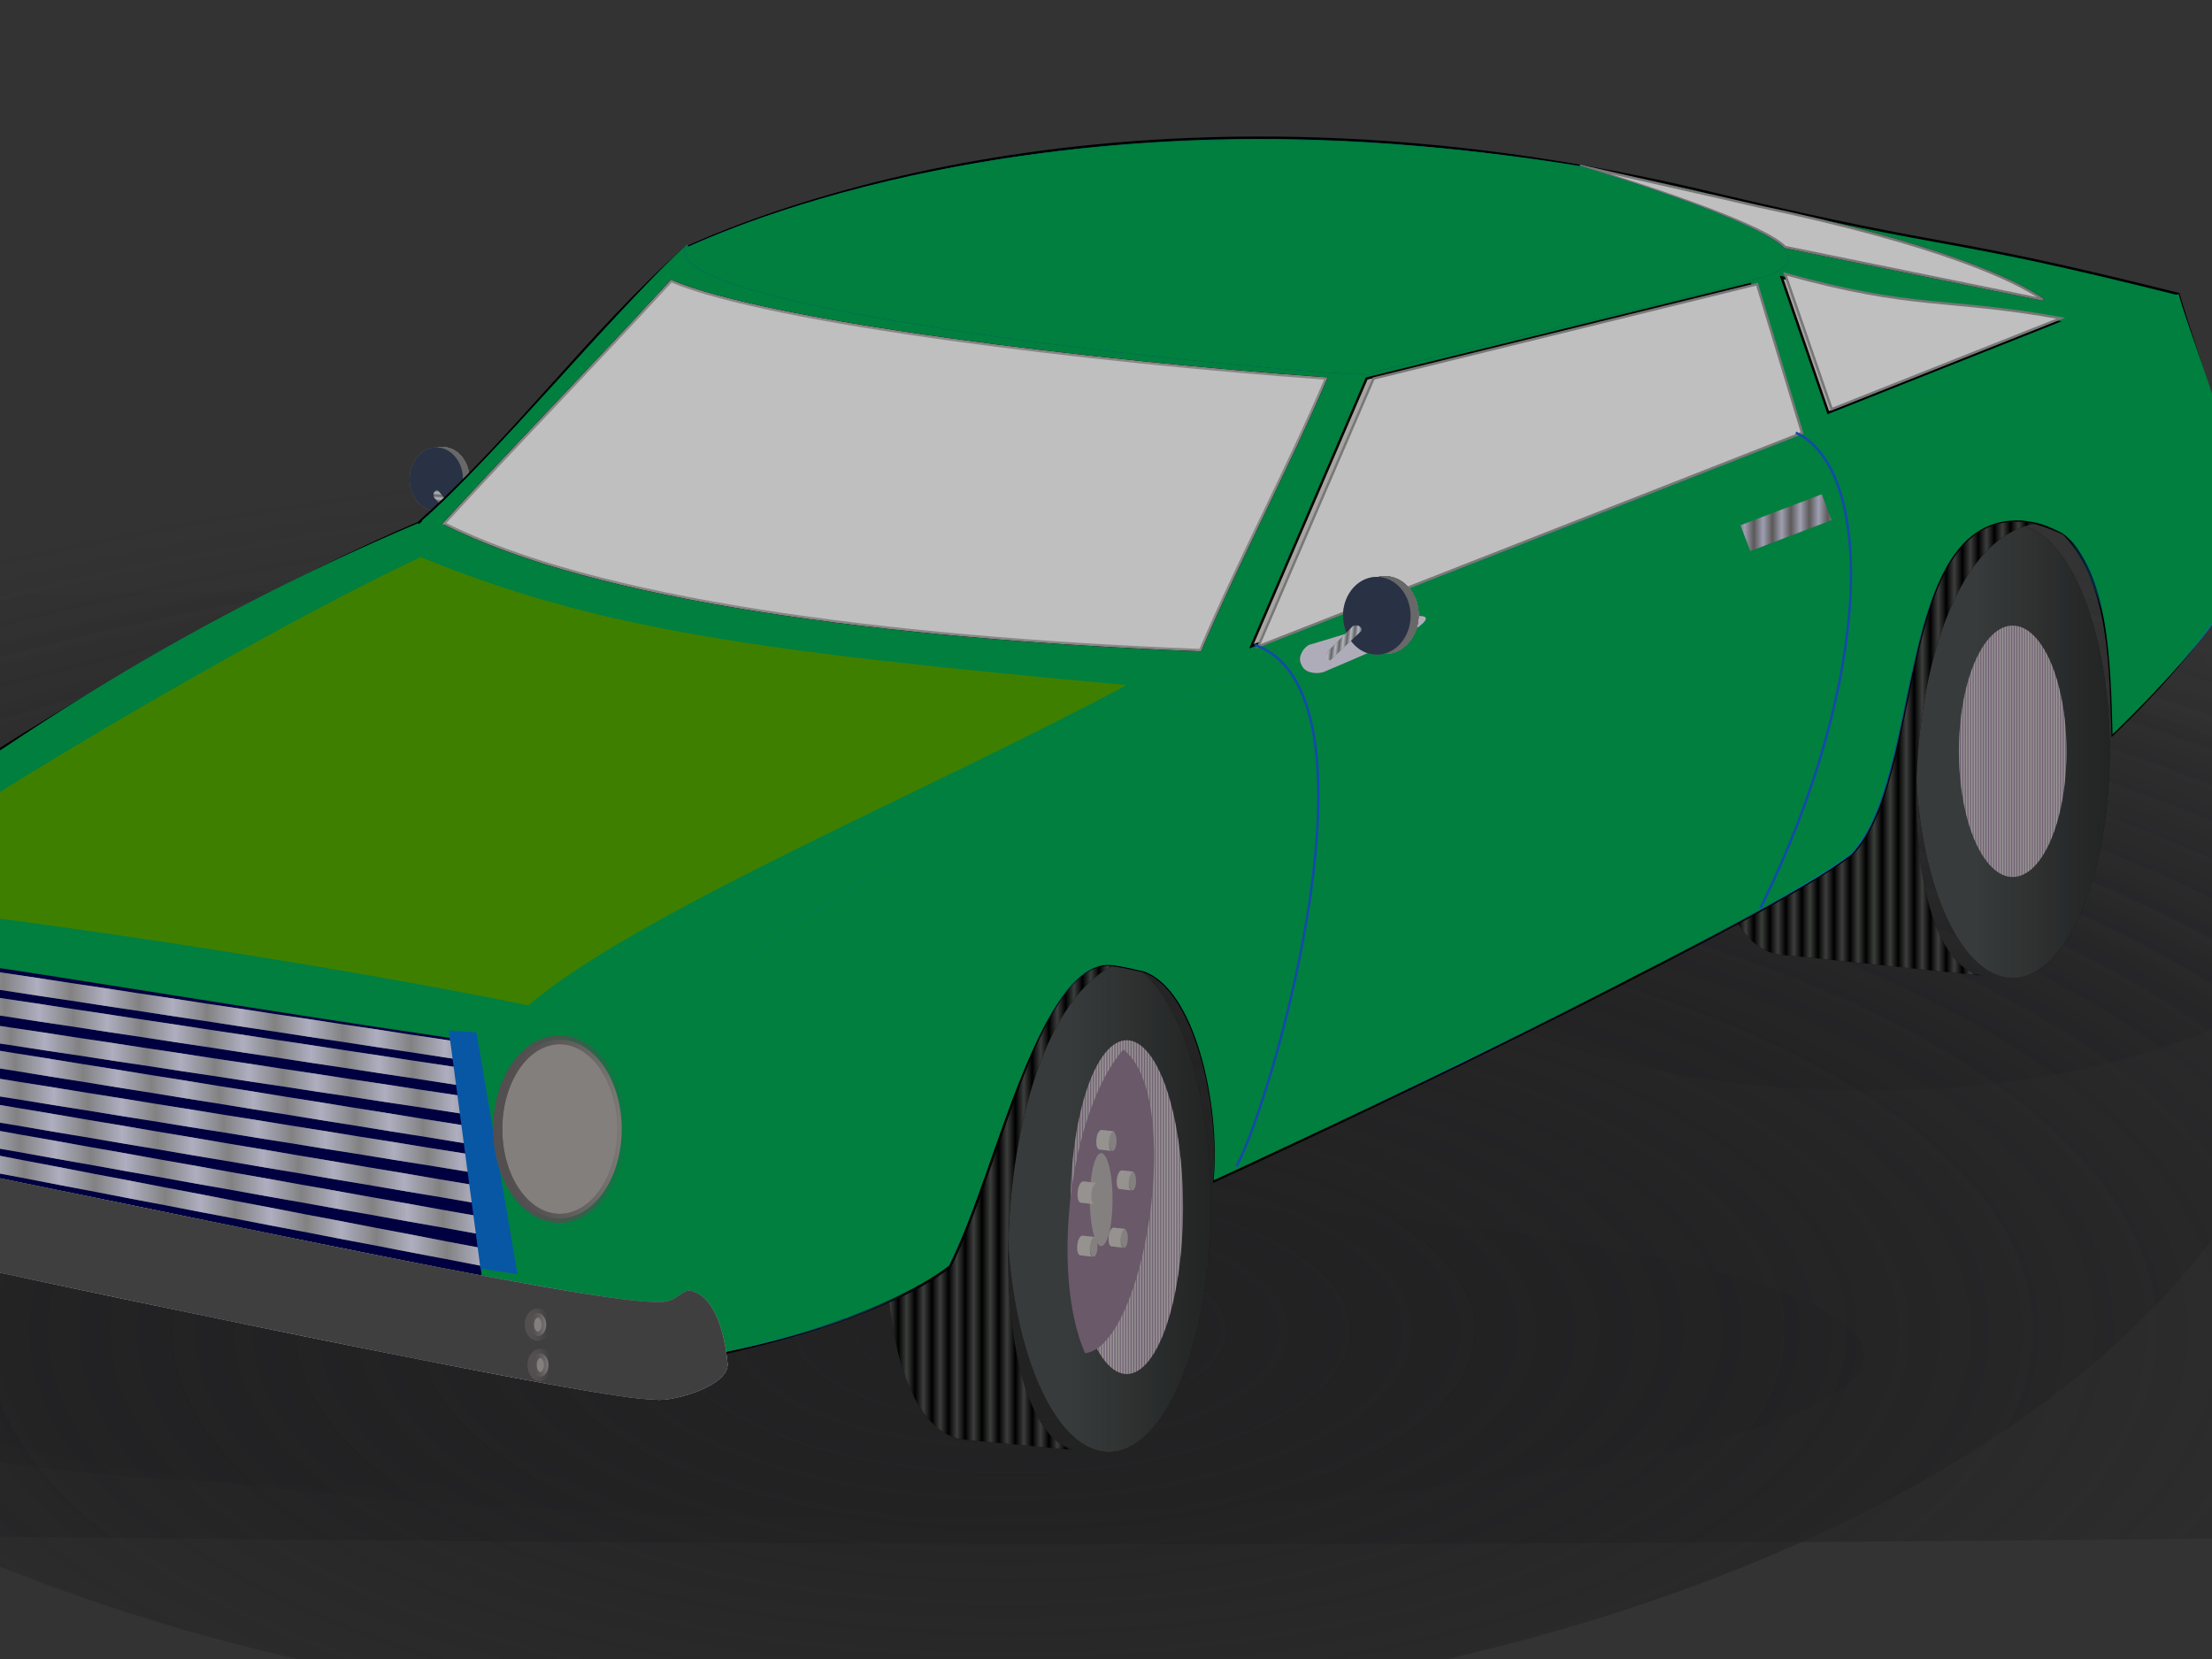 <?xml version="1.0"?><svg width="640" height="480" xmlns="http://www.w3.org/2000/svg" xmlns:xlink="http://www.w3.org/1999/xlink">
 <rect width="100%" height="100%" fill="#333333" stroke="none"/>
 <title>Green Car</title>
 <defs>
  <linearGradient id="linearGradient2543">
   <stop stop-color="#fdfdfa" offset="0" id="stop2545"/>
   <stop stop-color="#fdfdfa" stop-opacity="0" offset="1" id="stop2547"/>
  </linearGradient>
  <linearGradient id="linearGradient9429">
   <stop stop-color="#004aa7" offset="0" id="stop9431"/>
   <stop stop-color="#004aa7" stop-opacity="0" offset="1" id="stop9433"/>
  </linearGradient>
  <linearGradient id="linearGradient7839">
   <stop stop-color="#b7c5d0" offset="0" id="stop7841"/>
   <stop stop-color="#b7c5d0" stop-opacity="0" offset="1" id="stop7843"/>
  </linearGradient>
  <linearGradient id="linearGradient6286">
   <stop stop-color="#beced9" offset="0" id="stop6288"/>
   <stop stop-color="#beced9" stop-opacity="0" offset="1" id="stop6290"/>
  </linearGradient>
  <linearGradient id="linearGradient4756">
   <stop stop-color="#222223" offset="0" id="stop4758"/>
   <stop stop-color="#222223" stop-opacity="0" offset="1" id="stop4760"/>
  </linearGradient>
  <linearGradient id="linearGradient2460">
   <stop stop-color="#083486" offset="0" id="stop2462"/>
   <stop stop-color="#083486" stop-opacity="0" offset="1" id="stop2464"/>
  </linearGradient>
  <linearGradient id="linearGradient46544">
   <stop stop-color="#083486" offset="0" id="stop46546"/>
   <stop stop-color="#083486" stop-opacity="0" offset="1" id="stop46548"/>
  </linearGradient>
  <linearGradient id="linearGradient44231">
   <stop stop-color="#9f9fb2" offset="0" id="stop44233"/>
   <stop stop-color="#9f9fb2" stop-opacity="0" offset="1" id="stop44235"/>
  </linearGradient>
  <linearGradient id="linearGradient40878">
   <stop stop-color="#686868" offset="0" id="stop40880"/>
   <stop stop-color="#686868" stop-opacity="0" offset="1" id="stop40882"/>
  </linearGradient>
  <linearGradient id="linearGradient39269">
   <stop stop-color="#293145" offset="0" id="stop39271"/>
   <stop stop-color="#293145" stop-opacity="0" offset="1" id="stop39273"/>
  </linearGradient>
  <linearGradient id="linearGradient38493">
   <stop stop-color="#b5b5be" offset="0" id="stop38495"/>
   <stop stop-color="#b5b5be" stop-opacity="0" offset="1" id="stop38497"/>
  </linearGradient>
  <linearGradient id="linearGradient36935">
   <stop stop-color="#b5b5be" offset="0" id="stop36937"/>
   <stop stop-color="#b5b5be" stop-opacity="0" offset="1" id="stop36939"/>
  </linearGradient>
  <linearGradient id="linearGradient32349">
   <stop stop-color="#afacb9" offset="0" id="stop32351"/>
   <stop stop-color="#afacb9" stop-opacity="0" offset="1" id="stop32353"/>
  </linearGradient>
  <linearGradient id="linearGradient30817">
   <stop stop-color="#c0d1dd" offset="0" id="stop30819"/>
   <stop stop-color="#c0d1dd" stop-opacity="0" offset="1" id="stop30821"/>
  </linearGradient>
  <linearGradient id="linearGradient26137">
   <stop stop-color="#143187" offset="0" id="stop26139"/>
   <stop stop-color="#143187" stop-opacity="0" offset="1" id="stop26141"/>
  </linearGradient>
  <linearGradient id="linearGradient22945">
   <stop stop-color="#aeaec0" offset="0" id="stop22947"/>
   <stop stop-color="#aeaec0" stop-opacity="0" offset="1" id="stop22949"/>
  </linearGradient>
  <linearGradient id="linearGradient21415">
   <stop stop-color="#000016" offset="0" id="stop21417"/>
   <stop stop-color="#000016" stop-opacity="0" offset="1" id="stop21419"/>
  </linearGradient>
  <linearGradient id="linearGradient15223">
   <stop stop-color="#c4c2be" offset="0" id="stop15225"/>
   <stop stop-color="#c4c2be" stop-opacity="0" offset="1" id="stop15227"/>
  </linearGradient>
  <linearGradient id="linearGradient14455">
   <stop stop-color="#67677b" offset="0" id="stop14457"/>
   <stop stop-color="#67677b" stop-opacity="0" offset="1" id="stop14459"/>
  </linearGradient>
  <linearGradient id="linearGradient12167">
   <stop stop-color="#083486" offset="0" id="stop12169"/>
   <stop stop-color="#083486" stop-opacity="0" offset="1" id="stop12171"/>
  </linearGradient>
  <linearGradient id="linearGradient3769">
   <stop stop-color="#083486" offset="0" id="stop3771"/>
   <stop stop-color="#083486" stop-opacity="0" offset="1" id="stop3773"/>
  </linearGradient>
  <linearGradient id="linearGradient3001">
   <stop stop-color="#0877b6" offset="0" id="stop3003"/>
   <stop stop-color="#0877b6" stop-opacity="0" offset="1" id="stop3005"/>
  </linearGradient>
  <linearGradient id="linearGradient7548">
   <stop stop-color="#62625f" offset="0" id="stop7550"/>
   <stop stop-color="#62625f" stop-opacity="0" offset="1" id="stop7552"/>
  </linearGradient>
  <linearGradient id="linearGradient6020">
   <stop stop-color="#083483" offset="0" id="stop6022"/>
   <stop stop-color="#083483" stop-opacity="0" offset="1" id="stop6024"/>
  </linearGradient>
  <linearGradient id="linearGradient3679">
   <stop stop-color="#cac8c4" offset="0" id="stop3681"/>
   <stop stop-color="#cac8c4" stop-opacity="0" offset="1" id="stop3683"/>
  </linearGradient>
  <linearGradient id="linearGradient2909">
   <stop stop-color="#534e50" offset="0" id="stop2911"/>
   <stop stop-color="#534e50" stop-opacity="0" offset="1" id="stop2913"/>
  </linearGradient>
  <linearGradient id="linearGradient13568">
   <stop stop-color="#a0a09d" offset="0" id="stop13570"/>
   <stop stop-color="#a0a09d" stop-opacity="0" offset="1" id="stop13572"/>
  </linearGradient>
  <linearGradient id="linearGradient12800">
   <stop stop-color="#a6a4a1" offset="0" id="stop12802"/>
   <stop stop-color="#a6a4a1" stop-opacity="0" offset="1" id="stop12804"/>
  </linearGradient>
  <linearGradient id="linearGradient11266">
   <stop stop-color="#848080" offset="0" id="stop11268"/>
   <stop stop-color="#848080" stop-opacity="0" offset="1" id="stop11270"/>
  </linearGradient>
  <linearGradient id="linearGradient8904">
   <stop stop-color="#3c3e3c" offset="0" id="stop8906"/>
   <stop stop-color="#3c3e3c" stop-opacity="0" offset="1" id="stop8908"/>
  </linearGradient>
  <linearGradient id="linearGradient5856">
   <stop stop-color="#9d9a99" offset="0" id="stop5858"/>
   <stop stop-color="#9d9a99" stop-opacity="0" offset="1" id="stop5860"/>
  </linearGradient>
  <linearGradient id="linearGradient4330">
   <stop stop-color="#373b3b" offset="0" id="stop4332"/>
   <stop stop-color="#373b3b" stop-opacity="0" offset="1" id="stop4334"/>
  </linearGradient>
  <linearGradient y2="-0.594" y1="-0.594" xlink:href="#linearGradient40878" x2="11.418" x1="11.38" id="linearGradient42486" gradientTransform="scale(0.715,1.398)"/>
  <linearGradient y2="-1.293" y1="-1.293" xlink:href="#linearGradient40878" x2="11.368" x1="11.143" id="linearGradient42494" gradientTransform="scale(0.715,1.398)"/>
  <radialGradient xlink:href="#linearGradient4756" r="395.942" id="radialGradient2757" gradientUnits="userSpaceOnUse" gradientTransform="scale(1.541,0.649)" fy="593.288" fx="189.533" cy="593.288" cx="189.533"/>
  <radialGradient xlink:href="#linearGradient4756" r="395.942" id="radialGradient2759" gradientUnits="userSpaceOnUse" gradientTransform="scale(1.541,0.649)" fy="593.288" fx="189.533" cy="593.288" cx="189.533"/>
  <radialGradient xlink:href="#linearGradient4756" r="395.942" id="radialGradient2761" gradientUnits="userSpaceOnUse" gradientTransform="scale(1.541,0.649)" fy="593.288" fx="189.533" cy="593.288" cx="189.533"/>
  <radialGradient xlink:href="#linearGradient4756" r="395.942" id="radialGradient2763" gradientUnits="userSpaceOnUse" gradientTransform="scale(1.541,0.649)" fy="593.288" fx="189.533" cy="593.288" cx="189.533"/>
  <linearGradient y2="-0.824" y1="-0.824" xlink:href="#linearGradient40878" x2="11.302" x1="11.264" id="linearGradient2765" gradientTransform="scale(0.715,1.398)"/>
  <linearGradient y2="-0.824" y1="-0.824" xlink:href="#linearGradient40878" x2="11.302" x1="11.264" id="linearGradient2767" gradientTransform="scale(0.715,1.398)"/>
  <linearGradient y2="-0.824" y1="-0.824" xlink:href="#linearGradient40878" x2="11.302" x1="11.264" id="linearGradient2769" gradientTransform="scale(0.715,1.398)"/>
  <linearGradient y2="-1.523" y1="-1.523" xlink:href="#linearGradient40878" x2="11.252" x1="11.027" id="linearGradient2771" gradientTransform="scale(0.715,1.398)"/>
  <linearGradient y2="-1.523" y1="-1.523" xlink:href="#linearGradient40878" x2="11.252" x1="11.027" id="linearGradient2773" gradientTransform="scale(0.715,1.398)"/>
  <linearGradient y2="-1.523" y1="-1.523" xlink:href="#linearGradient40878" x2="11.252" x1="11.027" id="linearGradient2775" gradientTransform="scale(0.715,1.398)"/>
  <radialGradient xlink:href="#linearGradient38493" r="20.875" id="radialGradient2777" gradientUnits="userSpaceOnUse" gradientTransform="scale(0.715,1.398)" fy="186.093" fx="921.357" cy="186.093" cx="921.357"/>
  <linearGradient y2="-0.822" y1="-0.822" xlink:href="#linearGradient39269" x2="11.008" x1="10.266" id="linearGradient2779" gradientTransform="scale(0.715,1.398)"/>
  <linearGradient y2="3.46" y1="3.46" xlink:href="#linearGradient36935" x2="30.284" x1="30.38" spreadMethod="reflect" id="linearGradient2781" gradientTransform="matrix(4.672865e-2,-0.918,1.087,5.536232e-2,-65.532,829.717)"/>
  <linearGradient y2="-0.125" y1="-0.125" xlink:href="#linearGradient4330" x2="2.617" x1="0.412" id="linearGradient2783" gradientTransform="scale(0.748,1.337)"/>
  <linearGradient y2="-0.143" y1="-0.143" xlink:href="#linearGradient5856" x2="1.999" x1="1.983" spreadMethod="reflect" id="linearGradient2785" gradientTransform="scale(0.748,1.337)"/>
  <linearGradient y2="0.305" y1="0.305" xlink:href="#linearGradient8904" x2="1.365" x1="1.407" spreadMethod="reflect" id="linearGradient2787" gradientTransform="matrix(0.678,9.322861e-18,-5.853037e-18,1.019,83.249,23.912)"/>
  <radialGradient xlink:href="#linearGradient11266" r="45.787" id="radialGradient2789" gradientUnits="userSpaceOnUse" gradientTransform="scale(0.523,1.912)" fy="249.065" fx="996.082" cy="249.065" cx="996.082"/>
  <linearGradient y2="-4.063" y1="-4.063" xlink:href="#linearGradient12800" x2="7.833" x1="7.833" spreadMethod="reflect" id="linearGradient2791" gradientTransform="scale(0.925,1.081)"/>
  <radialGradient xlink:href="#linearGradient13568" r="2.533" id="radialGradient2793" gradientUnits="userSpaceOnUse" gradientTransform="scale(0.632,1.581)" fy="283.954" fx="837.08" cy="283.954" cx="837.08"/>
  <linearGradient y2="-4.063" y1="-4.063" xlink:href="#linearGradient12800" x2="7.833" x1="7.833" spreadMethod="reflect" id="linearGradient2795" gradientTransform="scale(0.925,1.081)"/>
  <radialGradient xlink:href="#linearGradient13568" r="2.533" id="radialGradient2797" gradientUnits="userSpaceOnUse" gradientTransform="scale(0.632,1.581)" fy="283.954" fx="837.08" cy="283.954" cx="837.08"/>
  <linearGradient y2="-4.063" y1="-4.063" xlink:href="#linearGradient12800" x2="7.833" x1="7.833" spreadMethod="reflect" id="linearGradient2799" gradientTransform="scale(0.925,1.081)"/>
  <radialGradient xlink:href="#linearGradient13568" r="2.533" id="radialGradient2801" gradientUnits="userSpaceOnUse" gradientTransform="scale(0.632,1.581)" fy="283.954" fx="837.08" cy="283.954" cx="837.08"/>
  <linearGradient y2="-4.063" y1="-4.063" xlink:href="#linearGradient12800" x2="7.833" x1="7.833" spreadMethod="reflect" id="linearGradient2803" gradientTransform="scale(0.925,1.081)"/>
  <radialGradient xlink:href="#linearGradient13568" r="2.533" id="radialGradient2805" gradientUnits="userSpaceOnUse" gradientTransform="scale(0.632,1.581)" fy="283.954" fx="837.08" cy="283.954" cx="837.08"/>
  <linearGradient y2="-4.063" y1="-4.063" xlink:href="#linearGradient12800" x2="7.833" x1="7.833" spreadMethod="reflect" id="linearGradient2807" gradientTransform="scale(0.925,1.081)"/>
  <radialGradient xlink:href="#linearGradient13568" r="2.533" id="radialGradient2809" gradientUnits="userSpaceOnUse" gradientTransform="scale(0.632,1.581)" fy="283.954" fx="837.08" cy="283.954" cx="837.08"/>
  <linearGradient y2="-0.125" y1="-0.125" xlink:href="#linearGradient4330" x2="2.617" x1="0.412" id="linearGradient2811" gradientTransform="scale(0.748,1.337)"/>
  <linearGradient y2="-0.143" y1="-0.143" xlink:href="#linearGradient5856" x2="1.999" x1="1.983" spreadMethod="reflect" id="linearGradient2813" gradientTransform="scale(0.748,1.337)"/>
  <linearGradient y2="0.426" y1="0.426" xlink:href="#linearGradient8904" x2="0.635" x1="0.657" spreadMethod="reflect" id="linearGradient2815" gradientTransform="scale(0.982,1.019)"/>
  <radialGradient xlink:href="#linearGradient21415" r="182.348" id="radialGradient2821" gradientUnits="userSpaceOnUse" gradientTransform="matrix(0.987,0.11,-5.430692e-2,0.49,184.851,52.792)" fy="651.03" fx="224.086" cy="651.03" cx="224.086"/>
  <radialGradient xlink:href="#linearGradient4756" r="395.942" id="radialGradient2825" gradientUnits="userSpaceOnUse" gradientTransform="scale(1.541,0.649)" fy="593.288" fx="189.533" cy="593.288" cx="189.533"/>
  <linearGradient y2="140.789" y1="140.789" xlink:href="#linearGradient22945" x2="-0.172" x1="-0.189" spreadMethod="reflect" id="linearGradient2827" gradientTransform="scale(3.889,0.257)"/>
  <linearGradient y2="2.538" y1="2.538" xlink:href="#linearGradient6020" x2="-0.577" x1="-0.995" spreadMethod="reflect" id="linearGradient2835" gradientTransform="matrix(0.979,0.109,-5.479591e-2,0.494,184.851,52.792)"/>
  <linearGradient y2="14.152" y1="14.152" xlink:href="#linearGradient7548" x2="-3.442" x1="-3.013" spreadMethod="reflect" id="linearGradient2837" gradientTransform="matrix(1.246,0.138,-4.303078e-2,0.388,184.851,52.792)"/>
  <linearGradient y2="0.651" y1="0.651" xlink:href="#linearGradient2543" x2="0.97" x1="-0.15" id="linearGradient2839" gradientTransform="matrix(0.803,8.907663e-2,-6.678164e-2,0.602,184.851,52.792)"/>
  <linearGradient y2="0.597" y1="0.597" xlink:href="#linearGradient3001" x2="0.355" x1="0.482" spreadMethod="reflect" id="linearGradient2841" gradientTransform="matrix(0.784,8.692932e-2,-6.843124e-2,0.617,184.851,52.792)"/>
  <linearGradient y2="0.297" y1="0.297" xlink:href="#linearGradient3769" x2="-0.425" x1="-0.542" id="linearGradient2843" gradientTransform="matrix(1.492,0.165,-3.594860e-2,0.324,184.851,52.792)"/>
  <linearGradient y2="-0.347" y1="-0.347" xlink:href="#linearGradient3769" x2="-0.341" x1="-0.222" id="linearGradient2845" gradientTransform="matrix(1.492,0.165,-3.594860e-2,0.324,184.851,52.792)"/>
  <linearGradient y2="140.789" y1="140.789" xlink:href="#linearGradient22945" x2="-0.172" x1="-0.189" spreadMethod="reflect" id="linearGradient2853" gradientTransform="scale(3.889,0.257)"/>
  <linearGradient y2="140.789" y1="140.789" xlink:href="#linearGradient22945" x2="-0.172" x1="-0.189" spreadMethod="reflect" id="linearGradient2855" gradientTransform="scale(3.889,0.257)"/>
  <linearGradient y2="140.789" y1="140.789" xlink:href="#linearGradient22945" x2="-0.172" x1="-0.189" spreadMethod="reflect" id="linearGradient2857" gradientTransform="scale(3.889,0.257)"/>
  <linearGradient y2="140.789" y1="140.789" xlink:href="#linearGradient22945" x2="-0.172" x1="-0.189" spreadMethod="reflect" id="linearGradient2859" gradientTransform="scale(3.889,0.257)"/>
  <linearGradient y2="140.789" y1="140.789" xlink:href="#linearGradient22945" x2="-0.172" x1="-0.189" spreadMethod="reflect" id="linearGradient2861" gradientTransform="scale(3.889,0.257)"/>
  <linearGradient y2="140.789" y1="140.789" xlink:href="#linearGradient22945" x2="-0.172" x1="-0.189" spreadMethod="reflect" id="linearGradient2863" gradientTransform="scale(3.889,0.257)"/>
  <linearGradient y2="140.789" y1="140.789" xlink:href="#linearGradient22945" x2="-0.172" x1="-0.189" spreadMethod="reflect" id="linearGradient2865" gradientTransform="scale(3.889,0.257)"/>
  <radialGradient xlink:href="#linearGradient2460" r="18.891" id="radialGradient2873" gradientUnits="userSpaceOnUse" gradientTransform="scale(1.358,0.737)" fy="374.81" fx="485.143" cy="374.81" cx="485.143"/>
  <linearGradient y2="-0.594" y1="-0.594" xlink:href="#linearGradient40878" x2="11.418" x1="11.38" id="linearGradient2889" gradientTransform="scale(0.715,1.398)"/>
  <linearGradient y2="-0.824" y1="-0.824" xlink:href="#linearGradient40878" x2="11.302" x1="11.264" id="linearGradient2891" gradientTransform="scale(0.715,1.398)"/>
  <linearGradient y2="-0.824" y1="-0.824" xlink:href="#linearGradient40878" x2="11.302" x1="11.264" id="linearGradient2893" gradientTransform="scale(0.715,1.398)"/>
  <linearGradient y2="-0.824" y1="-0.824" xlink:href="#linearGradient40878" x2="11.302" x1="11.264" id="linearGradient2895" gradientTransform="scale(0.715,1.398)"/>
  <linearGradient y2="-1.293" y1="-1.293" xlink:href="#linearGradient40878" x2="11.368" x1="11.143" id="linearGradient2897" gradientTransform="scale(0.715,1.398)"/>
  <linearGradient y2="-1.523" y1="-1.523" xlink:href="#linearGradient40878" x2="11.252" x1="11.027" id="linearGradient2899" gradientTransform="scale(0.715,1.398)"/>
  <linearGradient y2="-1.523" y1="-1.523" xlink:href="#linearGradient40878" x2="11.252" x1="11.027" id="linearGradient2901" gradientTransform="scale(0.715,1.398)"/>
  <linearGradient y2="-1.523" y1="-1.523" xlink:href="#linearGradient40878" x2="11.252" x1="11.027" id="linearGradient2903" gradientTransform="scale(0.715,1.398)"/>
  <radialGradient xlink:href="#linearGradient38493" r="20.875" id="radialGradient2905" gradientUnits="userSpaceOnUse" gradientTransform="scale(0.715,1.398)" fy="186.093" fx="921.357" cy="186.093" cx="921.357"/>
  <linearGradient y2="-0.822" y1="-0.822" xlink:href="#linearGradient39269" x2="11.008" x1="10.266" id="linearGradient2907" gradientTransform="scale(0.715,1.398)"/>
  <linearGradient y2="3.15" y1="3.15" xlink:href="#linearGradient44231" x2="-5.013" x1="-4.922" spreadMethod="reflect" id="linearGradient2912" gradientTransform="scale(1.251,0.799)"/>
  <radialGradient xlink:href="#linearGradient44231" spreadMethod="pad" r="6.353" id="radialGradient2914" gradientUnits="userSpaceOnUse" gradientTransform="matrix(1.251,3.007539e-2,-1.921294e-2,0.799,4.702,-19.794)" fy="238.629" fx="650.878" cy="238.629" cx="650.878"/>
  <linearGradient y2="0.132" y1="0.132" xlink:href="#linearGradient2909" x2="1.106" x1="0.008" id="linearGradient2916" gradientTransform="scale(0.961,1.041)"/>
  <radialGradient xlink:href="#linearGradient3679" r="34.223" id="radialGradient2918" gradientUnits="userSpaceOnUse" gradientTransform="scale(0.961,1.041)" fy="467.402" fx="57.25" cy="467.402" cx="57.25"/>
  <linearGradient y2="0.132" y1="0.132" xlink:href="#linearGradient2909" x2="1.106" x1="0.008" id="linearGradient2920" gradientTransform="scale(0.961,1.041)"/>
  <linearGradient y2="0.132" y1="0.132" xlink:href="#linearGradient2909" x2="1.106" x1="0.008" id="linearGradient2924" gradientTransform="scale(0.961,1.041)"/>
  <radialGradient xlink:href="#linearGradient3679" r="34.223" id="radialGradient2926" gradientUnits="userSpaceOnUse" gradientTransform="scale(0.961,1.041)" fy="467.402" fx="57.25" cy="467.402" cx="57.25"/>
  <linearGradient y2="0.132" y1="0.132" xlink:href="#linearGradient2909" x2="1.106" x1="0.008" id="linearGradient2928" gradientTransform="scale(0.961,1.041)"/>
  <linearGradient y2="0.132" y1="0.132" xlink:href="#linearGradient2909" x2="1.106" x1="0.008" id="linearGradient2930" gradientTransform="scale(0.961,1.041)"/>
  <radialGradient xlink:href="#linearGradient3679" r="34.223" id="radialGradient2932" gradientUnits="userSpaceOnUse" gradientTransform="scale(0.961,1.041)" fy="467.402" fx="57.25" cy="467.402" cx="57.25"/>
  <linearGradient y2="0.132" y1="0.132" xlink:href="#linearGradient2909" x2="1.106" x1="0.008" id="linearGradient2934" gradientTransform="scale(0.961,1.041)"/>
  <linearGradient y2="0.132" y1="0.132" xlink:href="#linearGradient2909" x2="1.106" x1="0.008" id="linearGradient2936" gradientTransform="scale(0.961,1.041)"/>
  <radialGradient xlink:href="#linearGradient3679" r="34.223" id="radialGradient2938" gradientUnits="userSpaceOnUse" gradientTransform="scale(0.961,1.041)" fy="467.402" fx="57.25" cy="467.402" cx="57.25"/>
  <linearGradient y2="0.132" y1="0.132" xlink:href="#linearGradient2909" x2="1.106" x1="0.008" id="linearGradient2940" gradientTransform="scale(0.961,1.041)"/>
  <linearGradient y2="0.132" y1="0.132" xlink:href="#linearGradient2909" x2="1.106" x1="0.008" id="linearGradient2942" gradientTransform="scale(0.961,1.041)"/>
  <radialGradient xlink:href="#linearGradient3679" r="34.223" id="radialGradient2944" gradientUnits="userSpaceOnUse" gradientTransform="scale(0.961,1.041)" fy="467.402" fx="57.25" cy="467.402" cx="57.25"/>
  <linearGradient y2="0.132" y1="0.132" xlink:href="#linearGradient2909" x2="1.106" x1="0.008" id="linearGradient2946" gradientTransform="scale(0.961,1.041)"/>
  <linearGradient y2="0.132" y1="0.132" xlink:href="#linearGradient2909" x2="1.106" x1="0.008" id="linearGradient2948" gradientTransform="scale(0.961,1.041)"/>
  <radialGradient xlink:href="#linearGradient3679" r="34.223" id="radialGradient2950" gradientUnits="userSpaceOnUse" gradientTransform="scale(0.961,1.041)" fy="467.402" fx="57.25" cy="467.402" cx="57.25"/>
  <linearGradient y2="0.132" y1="0.132" xlink:href="#linearGradient2909" x2="1.106" x1="0.008" id="linearGradient2952" gradientTransform="scale(0.961,1.041)"/>
  <radialGradient xlink:href="#linearGradient2460" r="18.891" id="radialGradient2956" gradientUnits="userSpaceOnUse" gradientTransform="scale(1.358,0.737)" fy="374.81" fx="485.143" cy="374.81" cx="485.143"/>
  <linearGradient y2="2.687" y1="2.687" xlink:href="#linearGradient6286" x2="0.021" x1="-0.044" id="linearGradient2958" gradientTransform="scale(1.558,0.642)"/>
  <linearGradient y2="2.687" y1="2.687" xlink:href="#linearGradient6286" x2="0.021" x1="-0.044" id="linearGradient2960" gradientTransform="scale(1.558,0.642)"/>
  <linearGradient y2="2.687" y1="2.687" xlink:href="#linearGradient6286" x2="0.021" x1="-0.044" id="linearGradient2962" gradientTransform="scale(1.558,0.642)"/>
  <linearGradient y2="2.687" y1="2.687" xlink:href="#linearGradient6286" x2="0.021" x1="-0.044" id="linearGradient2964" gradientTransform="scale(1.558,0.642)"/>
  <linearGradient y2="0.075" y1="0.075" xlink:href="#linearGradient7839" x2="0.58" x1="0.793" spreadMethod="reflect" id="linearGradient2966" gradientTransform="scale(0.899,1.112)"/>
  <radialGradient xlink:href="#linearGradient2460" r="18.891" id="radialGradient2968" gradientUnits="userSpaceOnUse" gradientTransform="scale(1.358,0.737)" fy="374.81" fx="485.143" cy="374.81" cx="485.143"/>
  <linearGradient y2="2.687" y1="2.687" xlink:href="#linearGradient6286" x2="0.021" x1="-0.044" id="linearGradient2970" gradientTransform="scale(1.558,0.642)"/>
  <linearGradient y2="2.687" y1="2.687" xlink:href="#linearGradient6286" x2="0.021" x1="-0.044" id="linearGradient2972" gradientTransform="scale(1.558,0.642)"/>
  <linearGradient y2="2.687" y1="2.687" xlink:href="#linearGradient6286" x2="0.021" x1="-0.044" id="linearGradient2974" gradientTransform="scale(1.558,0.642)"/>
  <linearGradient y2="2.687" y1="2.687" xlink:href="#linearGradient6286" x2="0.021" x1="-0.044" id="linearGradient2976" gradientTransform="scale(1.558,0.642)"/>
  <linearGradient y2="0.075" y1="0.075" xlink:href="#linearGradient7839" x2="0.58" x1="0.793" spreadMethod="reflect" id="linearGradient2978" gradientTransform="scale(0.899,1.112)"/>
  <linearGradient y2="3.898" y1="3.898" xlink:href="#linearGradient9429" x2="-0.441" x1="0.098" id="linearGradient1890" gradientTransform="matrix(1.18,0.131,-4.545020e-2,0.41,184.851,52.792)"/>
  <linearGradient y2="3.503" y1="3.503" xlink:href="#linearGradient46544" x2="-0.178" x1="-0.125" id="linearGradient1918" gradientTransform="matrix(1.234,0.137,-4.344210e-2,0.392,184.639,52.028)"/>
  <linearGradient y2="-3.642" y1="-3.642" xlink:href="#linearGradient36935" x2="8.66" x1="8.806" spreadMethod="reflect" id="linearGradient1948" gradientTransform="matrix(0.639,7.085899e-2,-8.395103e-2,0.757,184.851,52.792)"/>
  <linearGradient y2="4.159" y1="4.159" xlink:href="#linearGradient32349" x2="-2.916" x1="-2.752" id="linearGradient1968" gradientTransform="matrix(0.924,0.102,-5.804345e-2,0.523,184.851,52.792)"/>
  <radialGradient xlink:href="#linearGradient32349" r="7.338" id="radialGradient1971" gradientUnits="userSpaceOnUse" gradientTransform="matrix(0.924,0.102,-5.804345e-2,0.523,184.851,52.792)" fy="351.036" fx="481.451" cy="351.036" cx="481.451"/>
  <linearGradient y2="3.022" y1="3.022" xlink:href="#linearGradient32349" x2="-2.769" x1="-2.924" spreadMethod="pad" id="linearGradient1974" gradientTransform="matrix(0.924,0.102,-5.804345e-2,0.523,184.851,52.792)"/>
  <linearGradient y2="0.472" y1="0.472" xlink:href="#linearGradient30817" x2="-0.259" x1="-0.636" id="linearGradient1981" gradientTransform="matrix(1.136,0.126,-4.719228e-2,0.425,184.851,52.792)"/>
  <linearGradient y2="-0.672" y1="-0.672" xlink:href="#linearGradient26137" x2="31.144" x1="31.524" id="linearGradient1984" gradientTransform="matrix(0.268,2.971383e-2,-0.2,1.805,184.851,52.792)"/>
  <linearGradient y2="-0.292" y1="-0.292" xlink:href="#linearGradient26137" x2="36.706" x1="37.21" id="linearGradient1988" gradientTransform="matrix(0.268,2.971383e-2,-0.2,1.805,184.851,52.792)"/>
  <linearGradient y2="11.758" y1="11.758" xlink:href="#linearGradient14455" x2="-0.492" x1="-0.543" id="linearGradient1996" gradientTransform="matrix(1.605,0.178,-3.341010e-2,0.301,184.851,52.792)"/>
  <linearGradient y2="10.768" y1="10.768" xlink:href="#linearGradient15223" x2="-0.302" x1="-0.233" spreadMethod="reflect" id="linearGradient1999" gradientTransform="matrix(1.605,0.178,-3.341010e-2,0.301,184.851,52.792)"/>
  <linearGradient y2="-0.998" y1="-0.998" xlink:href="#linearGradient12167" x2="-3.181" x1="-3.061" id="linearGradient2024" gradientTransform="matrix(1.42,0.158,-3.775864e-2,0.34,184.851,52.792)"/>
 </defs>
 <g>
  <path stroke-miterlimit="4" stroke-width="0" stroke="#878786" fill-rule="evenodd" fill="url(#radialGradient2825)" id="path1767" d="m259.504,345.401a162.88,42.88 0 1 1-325.761,62.316a162.88,42.88 0 1 1325.761,-62.316z"/>
  <path stroke-miterlimit="4" stroke-width="0" stroke="#878786" fill-rule="evenodd" fill="url(#radialGradient2761)" id="path1763" d="m391.132,351.532a145.256,23.126 0 1 1-290.512,81.187a145.256,23.126 0 1 1290.512,-81.187z"/>
  <path fill="#0857a4" fill-rule="evenodd" stroke="#000000" stroke-width="0" stroke-miterlimit="4" id="path45016" d="m-61.295,263.074c24.85,-10.097 54.144,0.523 129.077,10.543c61.17,10.111 115.769,16.258 116.916,32.655c2.005,11.099 5.965,36.167 7.203,61.473c-78.199,-12.989 -167.616,-29.38 -245.815,-42.369c-5.124,-21.063 -6.253,-41.682 -7.381,-62.302z"/>
  <path stroke-miterlimit="4" stroke-width="0" stroke="#878786" fill-rule="evenodd" fill="url(#radialGradient2757)" id="path3996" d="m591.11,146.003a338.79,180.478 0 1 1-677.579,260.031a338.79,180.478 0 1 1677.579,-260.031z"/>
  <path stroke-miterlimit="4" stroke-width="0" stroke="#878786" fill-rule="evenodd" fill="url(#radialGradient2759)" id="path1771" d="m661.744,171.604a315.005,22.044 0 1 1-630.01,273.335a315.005,22.044 0 1 1630.01,-273.335z"/>
  <path stroke-miterlimit="4" stroke-width="0" stroke="#878786" fill-rule="evenodd" fill="url(#radialGradient2763)" id="path1759" d="m641.622,213.978a101.403,43.525 0 1 1-202.805,83.01a101.403,43.525 0 1 1202.805,-83.01z"/>
  <g id="g42663">
   <g id="g42628">
    <g id="g42586">
     <g fill="#a5a3ae" id="g42444">
      <path fill-rule="evenodd" stroke="#143187" stroke-width="0" stroke-miterlimit="4" id="path42446" d="m135.723,139.822a7.645,9.11 0 1 1-15.289,-2.517a7.645,9.11 0 1 115.289,2.517z"/>
      <path fill-rule="evenodd" stroke="#143187" stroke-width="0" stroke-miterlimit="4" id="path42448" d="m135.723,139.822a7.645,9.11 0 1 1-15.289,-2.517a7.645,9.11 0 1 115.289,2.517z"/>
      <path fill-rule="evenodd" stroke="#143187" stroke-width="0" stroke-miterlimit="4" id="path42450" d="m135.723,139.822a7.645,9.11 0 1 1-15.289,-2.517a7.645,9.11 0 1 115.289,2.517z"/>
     </g>
     <g fill="url(#linearGradient42486)" id="g42452">
      <path fill="url(#linearGradient2765)" fill-rule="evenodd" stroke="#143187" stroke-width="0" stroke-miterlimit="4" id="path42454" d="m135.723,139.822a7.645,9.11 0 1 1-15.289,-2.517a7.645,9.11 0 1 115.289,2.517z"/>
      <path fill="url(#linearGradient2767)" fill-rule="evenodd" stroke="#143187" stroke-width="0" stroke-miterlimit="4" id="path42456" d="m135.723,139.822a7.645,9.11 0 1 1-15.289,-2.517a7.645,9.11 0 1 115.289,2.517z"/>
      <path fill="url(#linearGradient2769)" fill-rule="evenodd" stroke="#143187" stroke-width="0" stroke-miterlimit="4" id="path42458" d="m135.723,139.822a7.645,9.11 0 1 1-15.289,-2.517a7.645,9.11 0 1 115.289,2.517z"/>
     </g>
     <g fill="url(#linearGradient42494)" id="g42460">
      <path fill="url(#linearGradient2771)" fill-rule="evenodd" stroke="#143187" stroke-width="0" stroke-miterlimit="4" id="path42462" d="m135.723,139.822a7.645,9.11 0 1 1-15.289,-2.517a7.645,9.11 0 1 115.289,2.517z"/>
      <path fill="url(#linearGradient2773)" fill-rule="evenodd" stroke="#143187" stroke-width="0" stroke-miterlimit="4" id="path42464" d="m135.723,139.822a7.645,9.11 0 1 1-15.289,-2.517a7.645,9.11 0 1 115.289,2.517z"/>
      <path fill="url(#linearGradient2775)" fill-rule="evenodd" stroke="#143187" stroke-width="0" stroke-miterlimit="4" id="path42466" d="m135.723,139.822a7.645,9.11 0 1 1-15.289,-2.517a7.645,9.11 0 1 115.289,2.517z"/>
     </g>
    </g>
    <g id="g42468">
     <path fill="#676767" fill-rule="evenodd" stroke="#143187" stroke-width="0" stroke-miterlimit="4" id="path42470" d="m133.883,139.913a7.645,9.11 0 1 1-15.289,-2.517a7.645,9.11 0 1 115.289,2.517z"/>
     <path fill="url(#radialGradient2777)" fill-rule="evenodd" stroke="#143187" stroke-width="0" stroke-miterlimit="4" id="path42472" d="m133.883,139.913a7.645,9.11 0 1 1-15.289,-2.517a7.645,9.11 0 1 115.289,2.517z"/>
     <path fill="url(#linearGradient2779)" fill-rule="evenodd" stroke="#143187" stroke-width="0" stroke-miterlimit="4" id="path42474" d="m133.883,139.913a7.645,9.11 0 1 1-15.289,-2.517a7.645,9.11 0 1 115.289,2.517z"/>
    </g>
   </g>
   <path fill="#636566" fill-rule="evenodd" stroke="#000000" stroke-width="0" stroke-miterlimit="4" id="path42476" d="m131.174,150.256c0.759,0.31 1.321,0.201 2.003,-0.559c-2.146,-2.601 -4.293,-5.202 -6.439,-7.803c-0.871,-0.262 -1.492,0.793 -1.121,2.063c1.901,2.084 3.657,4.215 5.558,6.299z"/>
   <path fill="url(#linearGradient2781)" fill-rule="evenodd" stroke="#000000" stroke-width="0" stroke-miterlimit="4" id="path42478" d="m131.174,150.256c0.824,0.411 1.228,0.498 2.003,-0.559c-2.146,-2.601 -4.293,-5.202 -6.439,-7.803c-0.871,-0.262 -1.85,1.127 -1.121,2.063c1.901,2.084 3.657,4.215 5.558,6.299z"/>
  </g>
  <g id="g13742">
   <path fill="#050402" stroke="#0000b5" stroke-width="0" stroke-miterlimit="4" id="path8928" d="m350.362,351.969a29.493,71.328 0 1 1-58.986,-6.543a29.493,71.328 0 1 158.986,6.543z"/>
   <path fill="url(#linearGradient2783)" stroke="#0000b5" stroke-width="0" stroke-miterlimit="4" id="path8930" d="m350.362,351.969a29.493,71.328 0 1 1-58.986,-6.543a29.493,71.328 0 1 158.986,6.543z"/>
   <g id="g8976">
    <path fill="#6e5e70" stroke="#0000b5" stroke-width="0" stroke-miterlimit="4" id="path8932" d="m342.276,351.072a16.271,48.237 0 1 1-32.541,-3.61a16.271,48.237 0 1 132.541,3.61z"/>
    <path fill="url(#linearGradient2785)" stroke="#0000b5" stroke-width="0" stroke-miterlimit="4" id="path8934" d="m342.276,351.072a16.271,48.237 0 1 1-32.541,-3.61a16.271,48.237 0 1 132.541,3.61z"/>
   </g>
   <g id="g8982">
    <path fill="#000000" fill-rule="evenodd" stroke="#d00000" stroke-width="0" stroke-miterlimit="4" id="path8936" d="m329.146,277.16c-20.373,-2.26 -14.831,-2.748 -35.204,-5.008c-43.983,7.676 -49.895,140.39 -15.03,144.371c20.175,1.879 14.052,1.393 34.227,3.272c-32.418,-0.585 -28.775,-136.203 16.007,-142.635z"/>
    <path fill="url(#linearGradient2787)" fill-rule="evenodd" stroke="#d00000" stroke-width="0" stroke-miterlimit="4" id="path8938" d="m329.146,277.16c-20.373,-2.26 -14.831,-2.748 -35.204,-5.008c-43.983,7.676 -49.895,140.39 -15.03,144.371c20.175,1.879 14.052,1.393 34.227,3.272c-32.418,-0.585 -28.775,-136.203 16.007,-142.635z"/>
   </g>
   <path fill="#6a5969" fill-rule="evenodd" stroke="#00e000" stroke-width="0" stroke-miterlimit="4" id="path8988" d="m325.004,303.645c17.874,13.717 6.132,86.03 -11.077,87.88c-10.032,-22.932 -4.576,-69.722 11.077,-87.88z"/>
   <path fill="url(#radialGradient2789)" fill-rule="evenodd" stroke="#00e000" stroke-width="0" stroke-miterlimit="4" id="path10506" d="m325.004,303.645c17.874,13.717 6.132,86.03 -11.077,87.88c-10.032,-22.932 -4.576,-69.722 11.077,-87.88z"/>
   <path fill="#848080" stroke="#00e000" stroke-width="0" stroke-miterlimit="4" id="path11274" d="m321.892,347.441a3.281,13.448 0 1 1-6.561,-0.728a3.281,13.448 0 1 16.561,0.728z"/>
   <g id="g13576">
    <path fill="#848080" fill-rule="evenodd" stroke="#000000" stroke-width="0" stroke-miterlimit="4" id="path11280" d="m325.557,355.564c-1.531,0.343 -1.734,5.19 -0.621,5.421c-1.151,-0.128 -2.241,-0.259 -3.392,-0.387c-1.296,-0.237 -0.989,-5.153 0.619,-5.401c1.137,0.102 2.258,0.264 3.395,0.366z"/>
    <path fill="#848080" stroke="#00e000" stroke-width="0" stroke-miterlimit="4" id="path11276" d="m326.319,358.389a1.05,2.717 0 1 1-2.1,-0.233a1.05,2.717 0 1 12.1,0.233z"/>
    <path fill="url(#linearGradient2791)" fill-rule="evenodd" stroke="#000000" stroke-width="0" stroke-miterlimit="4" id="path12040" d="m325.557,355.564c-1.531,0.343 -1.734,5.19 -0.621,5.421c-1.151,-0.128 -2.241,-0.259 -3.392,-0.387c-1.296,-0.237 -0.989,-5.153 0.619,-5.401c1.137,0.102 2.258,0.264 3.395,0.366z"/>
    <path fill="url(#radialGradient2793)" stroke="#00e000" stroke-width="0" stroke-miterlimit="4" id="path12808" d="m326.319,358.389a1.05,2.717 0 1 1-2.1,-0.233a1.05,2.717 0 1 12.1,0.233z"/>
   </g>
   <g id="g13582">
    <path fill="#848080" fill-rule="evenodd" stroke="#000000" stroke-width="0" stroke-miterlimit="4" id="path13584" d="m322.239,327.314c-1.604,0.359 -1.817,5.437 -0.651,5.679c-1.206,-0.134 -2.348,-0.271 -3.554,-0.405c-1.358,-0.249 -1.036,-5.398 0.649,-5.657c1.191,0.107 2.365,0.277 3.556,0.384z"/>
    <path fill="#848080" stroke="#00e000" stroke-width="0" stroke-miterlimit="4" id="path13586" d="m323.037,330.273a1.1,2.846 0 1 1-2.199,-0.244a1.1,2.846 0 1 12.199,0.244z"/>
    <path fill="url(#linearGradient2795)" fill-rule="evenodd" stroke="#000000" stroke-width="0" stroke-miterlimit="4" id="path13588" d="m322.239,327.314c-1.604,0.359 -1.817,5.437 -0.651,5.679c-1.206,-0.134 -2.348,-0.271 -3.554,-0.405c-1.358,-0.249 -1.036,-5.398 0.649,-5.657c1.191,0.107 2.365,0.277 3.556,0.384z"/>
    <path fill="url(#radialGradient2797)" stroke="#00e000" stroke-width="0" stroke-miterlimit="4" id="path13590" d="m323.037,330.273a1.1,2.846 0 1 1-2.199,-0.244a1.1,2.846 0 1 12.199,0.244z"/>
   </g>
   <g id="g13596">
    <path fill="#848080" fill-rule="evenodd" stroke="#000000" stroke-width="0" stroke-miterlimit="4" id="path13598" d="m327.929,338.987c-1.531,0.343 -1.734,5.19 -0.622,5.421c-1.151,-0.128 -2.241,-0.259 -3.392,-0.387c-1.296,-0.237 -0.989,-5.153 0.619,-5.401c1.137,0.102 2.258,0.264 3.395,0.366z"/>
    <path fill="#848080" stroke="#00e000" stroke-width="0" stroke-miterlimit="4" id="path13600" d="m328.691,341.812a1.05,2.717 0 1 1-2.1,-0.233a1.05,2.717 0 1 12.1,0.233z"/>
    <path fill="url(#linearGradient2799)" fill-rule="evenodd" stroke="#000000" stroke-width="0" stroke-miterlimit="4" id="path13602" d="m327.929,338.987c-1.531,0.343 -1.734,5.19 -0.622,5.421c-1.151,-0.128 -2.241,-0.259 -3.392,-0.387c-1.296,-0.237 -0.989,-5.153 0.619,-5.401c1.137,0.102 2.258,0.264 3.395,0.366z"/>
    <path fill="url(#radialGradient2801)" stroke="#00e000" stroke-width="0" stroke-miterlimit="4" id="path13604" d="m328.691,341.812a1.05,2.717 0 1 1-2.1,-0.233a1.05,2.717 0 1 12.1,0.233z"/>
   </g>
   <g id="g13614">
    <path fill="#848080" fill-rule="evenodd" stroke="#000000" stroke-width="0" stroke-miterlimit="4" id="path13616" d="m316.724,357.898c-1.608,0.36 -1.821,5.451 -0.653,5.693c-1.209,-0.134 -2.354,-0.272 -3.563,-0.406c-1.361,-0.249 -1.038,-5.411 0.65,-5.672c1.194,0.107 2.371,0.278 3.565,0.385z"/>
    <path fill="#848080" stroke="#00e000" stroke-width="0" stroke-miterlimit="4" id="path13618" d="m317.525,360.864a1.103,2.853 0 1 1-2.205,-0.245a1.103,2.853 0 1 12.205,0.245z"/>
    <path fill="url(#linearGradient2803)" fill-rule="evenodd" stroke="#000000" stroke-width="0" stroke-miterlimit="4" id="path13620" d="m316.724,357.898c-1.608,0.36 -1.821,5.451 -0.653,5.693c-1.209,-0.134 -2.354,-0.272 -3.563,-0.406c-1.361,-0.249 -1.038,-5.411 0.65,-5.672c1.194,0.107 2.371,0.278 3.565,0.385z"/>
    <path fill="url(#radialGradient2805)" stroke="#00e000" stroke-width="0" stroke-miterlimit="4" id="path13622" d="m317.525,360.864a1.103,2.853 0 1 1-2.205,-0.245a1.103,2.853 0 1 12.205,0.245z"/>
   </g>
   <g id="g13628">
    <path fill="#848080" fill-rule="evenodd" stroke="#000000" stroke-width="0" stroke-miterlimit="4" id="path13630" d="m317.282,342.225c-1.75,0.392 -1.982,5.93 -0.71,6.194c-1.315,-0.146 -2.561,-0.296 -3.876,-0.442c-1.481,-0.271 -1.13,-5.887 0.707,-6.171c1.299,0.116 2.579,0.302 3.879,0.418z"/>
    <path fill="#848080" stroke="#00e000" stroke-width="0" stroke-miterlimit="4" id="path13632" d="m318.153,345.452a1.2,3.104 0 1 1-2.399,-0.266a1.2,3.104 0 1 12.399,0.266z"/>
    <path fill="url(#linearGradient2807)" fill-rule="evenodd" stroke="#000000" stroke-width="0" stroke-miterlimit="4" id="path13634" d="m317.282,342.225c-1.75,0.392 -1.982,5.93 -0.71,6.194c-1.315,-0.146 -2.561,-0.296 -3.876,-0.442c-1.481,-0.271 -1.13,-5.887 0.707,-6.171c1.299,0.116 2.579,0.302 3.879,0.418z"/>
    <path fill="url(#radialGradient2809)" stroke="#00e000" stroke-width="0" stroke-miterlimit="4" id="path13636" d="m318.153,345.452a1.2,3.104 0 1 1-2.399,-0.266a1.2,3.104 0 1 12.399,0.266z"/>
   </g>
  </g>
  <g id="g8912">
   <path fill="#050402" stroke="#0000b5" stroke-width="0" stroke-miterlimit="4" id="path1291" d="m610.382,220.484a28.046,65.525 0 1 1-56.092,-6.222a28.046,65.525 0 1 156.092,6.222z"/>
   <path fill="url(#linearGradient2811)" stroke="#0000b5" stroke-width="0" stroke-miterlimit="4" id="path2812" d="m610.382,220.484a28.046,65.525 0 1 1-56.092,-6.222a28.046,65.525 0 1 156.092,6.222z"/>
   <path fill="#6e5e70" stroke="#0000b5" stroke-width="0" stroke-miterlimit="4" id="path2052" d="m597.88,219.097a15.543,36.315 0 1 1-31.087,-3.448a15.543,36.315 0 1 131.087,3.448z"/>
   <path fill="url(#linearGradient2813)" stroke="#0000b5" stroke-width="0" stroke-miterlimit="4" id="path5096" d="m597.88,219.097a15.543,36.315 0 1 1-31.087,-3.448a15.543,36.315 0 1 131.087,3.448z"/>
   <path fill="#000000" fill-rule="evenodd" stroke="#d00000" stroke-width="0" stroke-miterlimit="4" id="path5864" d="m589.72,151.378c-19.373,-2.149 -41.118,-5.069 -60.491,-7.218c-41.781,6.898 -47.125,128.321 -13.97,132.103c19.184,1.798 40.566,4.348 59.75,6.146c-30.817,-0.653 -27.834,-125.278 14.711,-131.031z"/>
   <path fill="url(#linearGradient2815)" fill-rule="evenodd" stroke="#d00000" stroke-width="0" stroke-miterlimit="4" id="path8144" d="m589.72,151.378c-19.373,-2.149 -41.118,-5.069 -60.491,-7.218c-41.781,6.898 -47.125,128.321 -13.97,132.103c19.184,1.798 40.566,4.348 59.75,6.146c-30.817,-0.653 -27.834,-125.278 14.711,-131.031z"/>
  </g>
  <path fill="#007f3f" fill-rule="evenodd" stroke="#000000" stroke-width="0.7px" id="path17625" d="m351.361,341.698c51.104,-23.372 161.737,-76.976 184.481,-94.583c21.228,-22.46 11.992,-98.331 49.083,-96.527c4.564,0.506 7.558,1.83 12.204,3.831c13.989,14.326 13.437,41.006 14.136,58.07c34.368,-33.148 34.721,-45.642 37.093,-49.174c1.626,-23.58 -13.811,-62.913 -18.052,-78.234c-70.96,-17.772 -61.397,-11.761 -132.465,-28.555c-169.305,-41.551 -280.241,6.534 -299.69,15.266c-28.574,25.541 -48.563,54.014 -77.137,79.555c-70.988,30.076 -190.412,106.106 -182.29,113.785c0.874,24.848 2.59,45.475 12.92,83.251c88.056,15.378 145.252,32.283 233.308,47.661c27.491,-3.881 71.111,-14.882 89.907,-29.627c14.653,-29.137 26.047,-90.224 47.244,-87.18c5.912,0.904 6.917,1.486 8.446,1.656c15.242,4.646 22.818,39.249 20.812,60.803z"/>
  <path fill="#007f3f" fill-rule="evenodd" stroke="#000000" stroke-width="0" stroke-miterlimit="4" id="path3226" d="m198.858,70.703c-17.452,15.332 -58.218,64.13 -76.765,79.866c1.32,3.355 5.77,6.882 9.568,8.412c26.081,-26.334 52.278,-52.13 78.359,-78.464c-2.209,-0.595 -9.567,-5.262 -11.162,-9.814z"/>
  <path fill="#a7a4a1" fill-rule="evenodd" stroke="#000000" stroke-width="0.7px" id="path3703" d="m128.559,151.421c43.107,21.942 127.034,33.109 218.71,36.679c11.151,-26.154 25.204,-52.439 36.355,-78.592c-66.979,-4.77 -160.728,-16.076 -189.417,-28.169c-22.525,24.562 -43.124,45.52 -65.649,70.082z"/>
  <path fill="#007f3f" fill-rule="evenodd" stroke="#000000" stroke-width="0" stroke-miterlimit="4" id="path26148" d="m121.014,151.348c-70.988,30.076 -128.324,67.823 -183.01,111.588c6.812,-15.404 168.002,17.76 256.058,33.138c12.928,-15.396 165.194,-101.968 166.724,-101.798c13.837,3.185 -228.465,-10.983 -239.771,-42.928z"/>
  <path fill="url(#radialGradient2821)" fill-rule="evenodd" stroke="#000000" stroke-width="0" stroke-miterlimit="4" id="path20641" d="m-14.557,277.932l4.814,67.039l150.067,32.398c0.038,-0.346 -8.965,-76.95 -10.348,-77.104c-58.897,-8.634 -104.232,-16.463 -144.533,-22.334z"/>
  <path fill="#a7a4a1" fill-rule="evenodd" stroke="#000000" stroke-width="0.7px" id="path5238" d="m395.42,109.516l-33.346,77.483l157.333,-61.749l-13.047,-43.028l-110.94,27.294z"/>
  <path fill="#000041" fill-rule="evenodd" stroke="#000000" stroke-width="0" stroke-miterlimit="4" id="path19123" d="m-14.557,277.932l4.814,67.039l150.067,32.398c0.038,-0.346 -8.965,-76.95 -10.348,-77.104c-58.897,-8.634 -104.232,-16.463 -144.533,-22.334z"/>
  <g id="g22975">
   <path fill="none" fill-opacity="0.75" fill-rule="evenodd" stroke="#828283" stroke-width="5.052" stroke-miterlimit="4" id="path22977" d="m-14.974,304.18l150.387,24.189l-0.357,-0.041"/>
   <path fill="none" fill-opacity="0.75" fill-rule="evenodd" stroke="url(#linearGradient2827)" stroke-width="5.052" stroke-miterlimit="4" id="path22979" d="m-14.974,304.18l150.387,24.189l-0.357,-0.041"/>
  </g>
  <path fill="#bfbfbf" fill-rule="evenodd" stroke="#787878" stroke-width="0.7px" id="path5240" d="m397.42,109.516l-33.346,77.483l157.333,-61.749l-13.047,-43.028l-110.94,27.294z"/>
  <path fill="#a7a4a1" fill-rule="evenodd" stroke="#000000" stroke-width="0.7px" id="path2190" d="m515.488,80.264l13.481,39.116l66.28,-26.308c-32.998,-5.971 -42.307,-2.383 -79.761,-12.808z"/>
  <path fill="#a7a4a1" fill-rule="evenodd" stroke="#000000" stroke-width="0.7px" id="path3718" d="m516.464,71.462c24.849,5.066 49.697,10.133 74.546,15.2c-8.164,-5.758 -30.505,-16.08 -82.154,-26.934c-10.613,-2.497 -41.112,-9.283 -51.726,-11.78c25.237,7.75 53.736,17.671 59.334,23.514z"/>
  <path fill="#bfbfbf" fill-rule="evenodd" stroke="#787878" stroke-width="0.7px" id="path4478" d="m516.464,71.462c24.849,5.066 49.697,10.133 74.546,15.2c-8.164,-5.758 -30.505,-16.08 -82.154,-26.934c-10.613,-2.497 -41.112,-9.283 -51.726,-11.78c25.237,7.75 53.736,17.671 59.334,23.514z"/>
  <path fill="#bfbfbf" fill-rule="evenodd" stroke="#787878" stroke-width="0.7px" id="path4492" d="m516.488,79.264l13.481,39.116l66.28,-26.308c-32.998,-5.971 -42.307,-2.383 -79.761,-12.808z"/>
  <path fill="url(#linearGradient2835)" fill-rule="evenodd" stroke="#000000" stroke-width="0" stroke-miterlimit="4" id="path5260" d="m154.853,180.842c10.541,6.119 37.165,10.063 64.874,13.137c-19.751,16.229 -42.113,33.919 -69.97,50.65c-34.2,-1.634 -42.814,-3.579 -64.222,-10.094c1.489,-8.555 5.513,-17.879 9.078,-19.904c26.225,-19.332 49.033,-29.942 60.239,-33.788z"/>
  <path fill="#000000" fill-rule="evenodd" stroke="#504e4e" stroke-width="0.7px" id="path6028" d="m88.856,232.349c0.627,-4.598 1.253,-9.195 4.646,-13.486c16.278,5.773 36.376,7.36 53.844,8.714c2.063,4.546 1.302,10.587 0.253,14.788c-20.234,-0.611 -39.469,-3.912 -58.743,-10.017z"/>
  <path fill="url(#linearGradient2837)" fill-rule="evenodd" stroke="#504e4e" stroke-width="0.7px" id="path6788" d="m88.856,232.349c0.627,-4.598 1.253,-9.195 4.646,-13.486c16.278,5.773 36.376,7.36 53.844,8.714c2.063,4.546 1.302,10.587 0.253,14.788c-20.234,-0.611 -39.469,-3.912 -58.743,-10.017z"/>
  <path opacity="0.267" fill="url(#linearGradient2839)" fill-rule="evenodd" stroke="#000000" stroke-width="0" stroke-miterlimit="4" id="path1768" d="m619.427,103.592c-135.169,65.745 -266.599,99.052 -419.742,200.606c-7.836,5.431 -0.745,20.169 0.641,37.124c-0.6,23.828 7.176,27.865 16.065,31.884c6.122,3.713 35.232,-5.256 49.727,-13.915c20.258,-8.02 15.209,-77.122 49.373,-90.6c21.616,-3.436 39.856,17.255 41.655,53.624c58.16,-27.851 111.788,-52.704 169.948,-80.555c15.519,-11.579 16.044,-83.627 43.471,-101.586c11.525,-5.022 47.717,7.393 45.881,53.393c36.495,-15.553 25.494,-88.879 2.981,-89.976z"/>
  <path fill="url(#linearGradient2841)" fill-rule="evenodd" stroke="#000000" stroke-width="0" stroke-miterlimit="4" id="path2241" d="m351.388,341.454c51.104,-23.372 161.71,-76.731 184.454,-94.339c21.228,-22.46 11.992,-98.331 49.083,-96.527c4.564,0.506 7.64,3.325 12.204,3.831c12.006,14.354 15.859,39.03 14.292,57.592c34.368,-33.148 35.789,-42.801 36.965,-48.94c1.599,-23.336 -13.839,-62.669 -18.079,-77.99c-111.698,46.021 -288.375,94.733 -446.676,215.776c4.496,27.889 11.71,58.06 6.428,93.775c27.491,-3.881 65.733,-13.251 84.529,-27.997c11.068,-21.367 26.319,-90.442 47.516,-87.397c5.912,0.904 6.917,1.486 8.446,1.656c15.242,4.646 22.845,39.005 20.839,60.559z"/>
  <path fill="url(#linearGradient2843)" fill-rule="evenodd" stroke="#000000" stroke-width="0" stroke-miterlimit="4" id="path3009" d="m457.661,48.137c-147.643,-24.135 -240.062,14.923 -259.511,23.656c-6.446,19.416 183.741,37.047 196.68,36.477c38.567,-9.527 95.821,-22.306 117.255,-28.685c8.079,-3.906 17.877,-8.934 -54.424,-31.447z"/>
  <path fill="url(#linearGradient2845)" fill-rule="evenodd" stroke="#000000" stroke-width="0" stroke-miterlimit="4" id="path4535" d="m457.661,48.137c-147.643,-24.135 -240.062,14.923 -259.511,23.656c-6.446,19.416 183.741,37.047 196.68,36.477c38.567,-9.527 95.821,-22.306 117.255,-28.685c8.079,-3.906 17.877,-8.934 -54.424,-31.447z"/>
  <path fill="#007f3f" fill-rule="evenodd" stroke="#000000" stroke-width="0" stroke-miterlimit="4" id="path5297" d="m457.661,48.137c-147.643,-24.135 -240.062,14.923 -259.511,23.656c-6.446,19.416 183.741,37.047 196.68,36.477c38.567,-9.527 95.821,-22.306 117.255,-28.685c8.079,-3.906 17.877,-8.934 -54.424,-31.447z"/>
  <path fill="#007f3f" fill-rule="evenodd" stroke="#000000" stroke-width="0" stroke-miterlimit="4" id="path9867" d="m351.143,341.427c51.104,-23.372 161.466,-76.759 184.209,-94.366c21.228,-22.46 12.481,-98.277 49.572,-96.472c4.564,0.506 6.173,0.934 11.498,3.505c13.825,9.111 14.293,39.598 14.801,58.391c34.368,-33.148 36.61,-46.67 37.869,-49.088c2.658,-23.961 -14.545,-62.995 -18.786,-78.316c-111.698,46.021 -288.375,94.733 -446.676,215.776c4.496,27.889 11.71,58.06 6.428,93.775c27.491,-3.881 65.026,-13.577 83.822,-28.322c14.382,-26.692 27.025,-90.116 48.222,-87.071c5.912,0.904 6.917,1.486 8.446,1.656c15.242,4.646 22.601,38.978 20.594,60.532z"/>
  <path fill="url(#linearGradient2024)" fill-rule="evenodd" stroke="#000000" stroke-width="0" stroke-miterlimit="4" id="path10649" d="m630.258,84.842c-35.654,-9.38 -66.889,-14.42 -103.445,-21.976c73.376,18.524 73.929,32.469 74.499,33.641c9.572,-4.772 18.471,-8.218 28.946,-11.665z"/>
  <g id="g22955">
   <path fill="none" fill-opacity="0.75" fill-rule="evenodd" stroke="#828283" stroke-width="5.052" stroke-miterlimit="4" id="path21423" d="m-18.69,281.024l150.596,22.85l-0.358,-0.038"/>
   <path fill="none" fill-opacity="0.75" fill-rule="evenodd" stroke="url(#linearGradient2853)" stroke-width="5.052" stroke-miterlimit="4" id="path22185" d="m-18.69,281.024l150.596,22.85l-0.358,-0.038"/>
  </g>
  <g id="g22983">
   <path fill="none" fill-opacity="0.75" fill-rule="evenodd" stroke="#828283" stroke-width="5.052" stroke-miterlimit="4" id="path22985" d="m-13.673,312.488l150.387,24.189l-0.357,-0.041"/>
   <path fill="none" fill-opacity="0.75" fill-rule="evenodd" stroke="url(#linearGradient2855)" stroke-width="5.052" stroke-miterlimit="4" id="path22987" d="m-13.673,312.488l150.387,24.189l-0.357,-0.041"/>
  </g>
  <g id="g22959">
   <path fill="none" fill-opacity="0.75" fill-rule="evenodd" stroke="#828283" stroke-width="5.052" stroke-miterlimit="4" id="path22961" d="m-18.051,288.551l150.596,22.85l-0.358,-0.038"/>
   <path fill="none" fill-opacity="0.75" fill-rule="evenodd" stroke="url(#linearGradient2857)" stroke-width="5.052" stroke-miterlimit="4" id="path22963" d="m-18.051,288.551l150.596,22.85l-0.358,-0.038"/>
  </g>
  <path fill="#888786" fill-rule="evenodd" stroke="#000000" stroke-width="0" stroke-miterlimit="4" id="path12177" d="m188.736,404.791c-9.374,1.41 -159.326,-29.925 -243.503,-48.363c-5.597,-2.138 -8.813,-13.112 -9.378,-19.592c-0.5,-4.956 5.377,-10.604 8.642,-11.642c0.628,1.703 1.256,3.406 1.883,5.109c81.59,15.468 225.383,47.637 244.771,46.404c4.533,0.153 6.377,-3.843 8.759,-3.229c7.377,1.868 9.837,13.342 10.607,21.128c0.296,6.8 -17.734,11.567 -21.781,10.185z"/>
  <g id="g22991">
   <path fill="none" fill-opacity="0.75" fill-rule="evenodd" stroke="#828283" stroke-width="5.052" stroke-miterlimit="4" id="path22993" d="m-13.309,320.01l152.222,25.744l-0.362,-0.045"/>
   <path fill="none" fill-opacity="0.75" fill-rule="evenodd" stroke="url(#linearGradient2859)" stroke-width="5.052" stroke-miterlimit="4" id="path22995" d="m-13.309,320.01l152.222,25.744l-0.362,-0.045"/>
  </g>
  <g id="g22967">
   <path fill="none" fill-opacity="0.75" fill-rule="evenodd" stroke="#828283" stroke-width="5.052" stroke-miterlimit="4" id="path22969" d="m-16.399,296.895l150.596,22.85l-0.358,-0.038"/>
   <path fill="none" fill-opacity="0.75" fill-rule="evenodd" stroke="url(#linearGradient2861)" stroke-width="5.052" stroke-miterlimit="4" id="path22971" d="m-16.399,296.895l150.596,22.85l-0.358,-0.038"/>
  </g>
  <g id="g22999">
   <path fill="none" fill-opacity="0.75" fill-rule="evenodd" stroke="#828283" stroke-width="5.052" stroke-miterlimit="4" id="path23001" d="m-12.242,327.614l151.991,27.076l-0.361,-0.048"/>
   <path fill="none" fill-opacity="0.75" fill-rule="evenodd" stroke="url(#linearGradient2863)" stroke-width="5.052" stroke-miterlimit="4" id="path23003" d="m-12.242,327.614l151.991,27.076l-0.361,-0.048"/>
  </g>
  <g id="g23007">
   <path fill="none" fill-opacity="0.75" fill-rule="evenodd" stroke="#828283" stroke-width="5.052" stroke-miterlimit="4" id="path23009" d="m-10.795,334.912l151.623,29.065l-0.361,-0.053"/>
   <path fill="none" fill-opacity="0.75" fill-rule="evenodd" stroke="url(#linearGradient2865)" stroke-width="5.052" stroke-miterlimit="4" id="path23011" d="m-10.795,334.912l151.623,29.065l-0.361,-0.053"/>
  </g>
  <path fill="#0857a4" fill-rule="evenodd" stroke="#000000" stroke-width="0" stroke-miterlimit="4" id="path23091" d="m129.86,298.152l9.156,68.921l10.681,1.535l-11.845,-69.919l-7.991,-0.536z"/>
  <path fill="url(#linearGradient1999)" fill-rule="evenodd" stroke="#000000" stroke-width="0" stroke-miterlimit="4" id="path14463" d="m188.736,404.791c-9.374,1.41 -159.326,-29.925 -243.503,-48.363c-5.597,-2.138 -8.813,-13.112 -9.378,-19.592c-0.5,-4.956 5.377,-10.604 8.642,-11.642c0.628,1.703 1.256,3.406 1.883,5.109c81.59,15.468 225.383,47.637 244.771,46.404c4.533,0.153 6.377,-3.843 8.759,-3.229c7.377,1.868 9.837,13.342 10.607,21.128c0.296,6.8 -17.734,11.567 -21.781,10.185z"/>
  <path fill="url(#linearGradient1996)" fill-rule="evenodd" stroke="#000000" stroke-width="0" stroke-miterlimit="4" id="path13695" d="m188.736,404.791c-9.374,1.41 -159.326,-29.925 -243.503,-48.363c-5.597,-2.138 -8.813,-13.112 -9.378,-19.592c-0.5,-4.956 5.377,-10.604 8.642,-11.642c0.628,1.703 1.256,3.406 1.883,5.109c81.59,15.468 225.383,47.637 244.771,46.404c4.533,0.153 6.377,-3.843 8.759,-3.229c7.377,1.868 9.837,13.342 10.607,21.128c0.296,6.8 -17.734,11.567 -21.781,10.185z"/>
  <path fill="none" fill-opacity="0.75" fill-rule="evenodd" stroke="#144aaa" stroke-width="0.7px" id="path23855" d="m519.574,125.194c22.912,10.627 22.554,71.198 -10.215,137.524"/>
  <path stroke-miterlimit="4" stroke-width="0" stroke="#143187" fill-rule="evenodd" fill="url(#radialGradient2873)" id="path41654" d="m427.472,184.863a27.733,19.497 0 1 1-55.465,10.902a27.733,19.497 0 1 155.465,-10.902z"/>
  <path fill="none" fill-opacity="0.75" fill-rule="evenodd" stroke="url(#linearGradient1988)" stroke-width="0.7px" id="path25375" d="m519.535,125.54c22.912,10.627 22.267,71.557 -10.501,137.883"/>
  <path fill="none" fill-opacity="0.75" fill-rule="evenodd" stroke="#144aaa" stroke-width="0.7px" id="path23857" d="m363.107,186.619c38.886,13.884 5.475,130.63 -5.352,150.88"/>
  <path fill="none" fill-opacity="0.75" fill-rule="evenodd" stroke="url(#linearGradient1984)" stroke-width="0.7px" id="path25377" d="m363.107,186.619c38.886,13.884 5.475,130.63 -5.352,150.88"/>
  <path fill="url(#linearGradient1981)" fill-rule="evenodd" stroke="#000000" stroke-width="0.7px" id="path30057" d="m128.559,151.421c43.107,21.942 127.034,33.109 218.71,36.679c11.151,-26.154 25.204,-52.439 36.355,-78.592c-66.979,-4.77 -160.728,-16.076 -189.417,-28.169c-22.525,24.562 -43.124,45.52 -65.649,70.082z"/>
  <path fill="#bfbfbf" fill-rule="evenodd" stroke="#878786" stroke-width="0.7px" id="path30825" d="m128.559,151.421c43.107,21.942 127.034,33.109 218.71,36.679c11.151,-26.154 25.204,-52.439 36.355,-78.592c-66.979,-4.77 -160.728,-16.076 -189.417,-28.169c-22.525,24.562 -43.124,45.52 -65.649,70.082z"/>
  <path fill="#747474" fill-rule="evenodd" stroke="#000000" stroke-width="0" stroke-miterlimit="4" id="path31587" d="m376.582,192.321c-1.123,-1.775 0.09,-4.528 2.118,-5.705c11.165,-3.217 31.918,-10.32 33.793,-7.884c1.033,3.332 -23.904,13.189 -29.717,15.761c-2.544,0.625 -5.442,-0.026 -6.194,-2.172z"/>
  <path fill="url(#linearGradient1974)" fill-rule="evenodd" stroke="#000000" stroke-width="0" stroke-miterlimit="4" id="path32347" d="m376.582,192.321c-1.123,-1.775 0.09,-4.528 2.118,-5.705c11.165,-3.217 31.918,-10.32 33.793,-7.884c1.033,3.332 -23.904,13.189 -29.717,15.761c-2.544,0.625 -5.442,-0.026 -6.194,-2.172z"/>
  <path fill="url(#radialGradient1971)" fill-rule="evenodd" stroke="#000000" stroke-width="0" stroke-miterlimit="4" id="path32357" d="m376.582,192.321c-1.123,-1.775 0.09,-4.528 2.118,-5.705c11.165,-3.217 31.918,-10.32 33.793,-7.884c1.033,3.332 -23.904,13.189 -29.717,15.761c-2.544,0.625 -5.442,-0.026 -6.194,-2.172z"/>
  <path fill="url(#linearGradient1968)" fill-rule="evenodd" stroke="#000000" stroke-width="0" stroke-miterlimit="4" id="path33119" d="m376.582,192.321c-1.123,-1.775 0.09,-4.528 2.118,-5.705c11.165,-3.217 31.918,-10.32 33.793,-7.884c1.033,3.332 -23.904,13.189 -29.717,15.761c-2.544,0.625 -5.442,-0.026 -6.194,-2.172z"/>
  <g fill="#a5a3ae" id="g40112">
   <path fill-rule="evenodd" stroke="#143187" stroke-width="0" stroke-miterlimit="4" id="path40114" d="m410.396,179.023a9.723,11.189 0 1 1-19.447,-2.157a9.723,11.189 0 1 119.447,2.157z"/>
   <path fill-rule="evenodd" stroke="#143187" stroke-width="0" stroke-miterlimit="4" id="path40116" d="m410.396,179.023a9.723,11.189 0 1 1-19.447,-2.157a9.723,11.189 0 1 119.447,2.157z"/>
   <path fill-rule="evenodd" stroke="#143187" stroke-width="0" stroke-miterlimit="4" id="path40118" d="m410.396,179.023a9.723,11.189 0 1 1-19.447,-2.157a9.723,11.189 0 1 119.447,2.157z"/>
  </g>
  <g fill="url(#linearGradient2889)" id="g40886">
   <path fill="url(#linearGradient2891)" fill-rule="evenodd" stroke="#143187" stroke-width="0" stroke-miterlimit="4" id="path40888" d="m410.396,179.023a9.723,11.189 0 1 1-19.447,-2.157a9.723,11.189 0 1 119.447,2.157z"/>
   <path fill="url(#linearGradient2893)" fill-rule="evenodd" stroke="#143187" stroke-width="0" stroke-miterlimit="4" id="path40890" d="m410.396,179.023a9.723,11.189 0 1 1-19.447,-2.157a9.723,11.189 0 1 119.447,2.157z"/>
   <path fill="url(#linearGradient2895)" fill-rule="evenodd" stroke="#143187" stroke-width="0" stroke-miterlimit="4" id="path40892" d="m410.396,179.023a9.723,11.189 0 1 1-19.447,-2.157a9.723,11.189 0 1 119.447,2.157z"/>
  </g>
  <g fill="url(#linearGradient2897)" id="g39298">
   <path fill="url(#linearGradient2899)" fill-rule="evenodd" stroke="#143187" stroke-width="0" stroke-miterlimit="4" id="path39300" d="m410.396,179.023a9.723,11.189 0 1 1-19.447,-2.157a9.723,11.189 0 1 119.447,2.157z"/>
   <path fill="url(#linearGradient2901)" fill-rule="evenodd" stroke="#143187" stroke-width="0" stroke-miterlimit="4" id="path39302" d="m410.396,179.023a9.723,11.189 0 1 1-19.447,-2.157a9.723,11.189 0 1 119.447,2.157z"/>
   <path fill="url(#linearGradient2903)" fill-rule="evenodd" stroke="#143187" stroke-width="0" stroke-miterlimit="4" id="path39304" d="m410.396,179.023a9.723,11.189 0 1 1-19.447,-2.157a9.723,11.189 0 1 119.447,2.157z"/>
  </g>
  <g id="g39277">
   <path fill="#676767" fill-rule="evenodd" stroke="#143187" stroke-width="0" stroke-miterlimit="4" id="path36947" d="m408.081,179.243a9.723,11.189 0 1 1-19.447,-2.157a9.723,11.189 0 1 119.447,2.157z"/>
   <path fill="url(#radialGradient2905)" fill-rule="evenodd" stroke="#143187" stroke-width="0" stroke-miterlimit="4" id="path36943" d="m408.081,179.243a9.723,11.189 0 1 1-19.447,-2.157a9.723,11.189 0 1 119.447,2.157z"/>
   <path fill="url(#linearGradient2907)" fill-rule="evenodd" stroke="#143187" stroke-width="0" stroke-miterlimit="4" id="path38501" d="m408.081,179.243a9.723,11.189 0 1 1-19.447,-2.157a9.723,11.189 0 1 119.447,2.157z"/>
  </g>
  <path fill="#636566" fill-rule="evenodd" stroke="#000000" stroke-width="0" stroke-miterlimit="4" id="path33881" d="m383.995,188.657c-0.333,0.978 -0.166,1.679 0.8,2.488c3.042,-2.88 6.084,-5.76 9.126,-8.64c0.267,-1.115 -1.055,-1.828 -2.581,-1.276c-2.426,2.536 -4.919,4.893 -7.345,7.429z"/>
  <path fill="url(#linearGradient1948)" fill-rule="evenodd" stroke="#000000" stroke-width="0" stroke-miterlimit="4" id="path36161" d="m383.995,188.657c-0.451,1.067 -0.534,1.582 0.8,2.488c3.042,-2.88 6.084,-5.76 9.126,-8.64c0.267,-1.115 -1.484,-2.257 -2.581,-1.276c-2.426,2.536 -4.919,4.893 -7.345,7.429z"/>
  <g id="g45007">
   <path fill="none" fill-opacity="0.75" fill-rule="evenodd" stroke="#5b5958" stroke-width="8" stroke-miterlimit="4" id="path42703" d="m528.527,146.743l-23.53,8.959"/>
   <path fill="#000000" fill-rule="evenodd" stroke="url(#linearGradient2912)" stroke-width="8" stroke-miterlimit="4" id="path43463" d="m528.527,146.743l-23.53,8.959"/>
   <path fill="#9e9eb1" fill-rule="evenodd" stroke="url(#radialGradient2914)" stroke-width="8" stroke-miterlimit="4" id="path44237" d="m528.527,147.101l-23.531,8.242"/>
  </g>
  <g id="g3691">
   <path fill="#827f7c" stroke="url(#linearGradient2916)" stroke-width="2.607" stroke-miterlimit="4" id="path3693" d="m179.734,323.546a17.792,25.64 0 1 1-35.585,6.243a17.792,25.64 0 1 135.585,-6.243z"/>
   <path fill="url(#radialGradient2918)" stroke="url(#linearGradient2920)" stroke-width="2.607" stroke-miterlimit="4" id="path3695" d="m179.734,323.546a17.792,25.64 0 1 1-35.585,6.243a17.792,25.64 0 1 135.585,-6.243z"/>
  </g>
  <path fill="#3f3f3f" fill-rule="evenodd" stroke="#000000" stroke-width="0" stroke-miterlimit="4" id="path15233" d="m188.736,404.791c-9.374,1.41 -159.326,-29.925 -243.503,-48.363c-5.597,-2.138 -8.813,-13.112 -9.378,-19.592c-0.5,-4.956 5.377,-10.604 8.642,-11.642c0.628,1.703 1.256,3.406 1.883,5.109c81.59,15.468 225.383,47.637 244.771,46.404c4.533,0.153 6.377,-3.843 8.759,-3.229c7.377,1.868 9.837,13.342 10.607,21.128c0.296,6.8 -17.734,11.567 -21.781,10.185z"/>
  <g id="g16779">
   <path fill="#827f7c" stroke="url(#linearGradient2924)" stroke-width="2.607" stroke-miterlimit="4" id="path16781" d="m158.029,383.333a2.428,3.346 0 1 1-4.856,-0.157a2.428,3.346 0 1 14.856,0.157z"/>
   <path fill="url(#radialGradient2926)" stroke="url(#linearGradient2928)" stroke-width="2.607" stroke-miterlimit="4" id="path16783" d="m158.029,383.333a2.428,3.346 0 1 1-4.856,-0.157a2.428,3.346 0 1 14.856,0.157z"/>
  </g>
  <g id="g16785">
   <path fill="#827f7c" stroke="url(#linearGradient2930)" stroke-width="2.607" stroke-miterlimit="4" id="path16787" d="m158.681,394.537a2.351,3.329 0 1 1-4.702,0.823a2.351,3.329 0 1 14.702,-0.823z"/>
   <path fill="url(#radialGradient2932)" stroke="url(#linearGradient2934)" stroke-width="2.607" stroke-miterlimit="4" id="path16789" d="m158.681,394.537a2.351,3.329 0 1 1-4.702,0.823a2.351,3.329 0 1 14.702,-0.823z"/>
  </g>
  <g id="g15997">
   <path fill="#827f7c" stroke="url(#linearGradient2936)" stroke-width="2.607" stroke-miterlimit="4" id="path15999" d="m-35.48,345.098a2.098,3.024 0 1 1-4.197,-0.121a2.098,3.024 0 1 14.197,0.121z"/>
   <path fill="url(#radialGradient2938)" stroke="url(#linearGradient2940)" stroke-width="2.607" stroke-miterlimit="4" id="path16001" d="m-35.48,345.098a2.098,3.024 0 1 1-4.197,-0.121a2.098,3.024 0 1 14.197,0.121z"/>
  </g>
  <g id="g16767">
   <path fill="#827f7c" stroke="url(#linearGradient2942)" stroke-width="2.607" stroke-miterlimit="4" id="path16769" d="m-35.242,354.456a1.759,2.535 0 1 1-3.517,2.292a1.759,2.535 0 1 13.517,-2.292z"/>
   <path fill="url(#radialGradient2944)" stroke="url(#linearGradient2946)" stroke-width="2.607" stroke-miterlimit="4" id="path16771" d="m-35.242,354.456a1.759,2.535 0 1 1-3.517,2.292a1.759,2.535 0 1 13.517,-2.292z"/>
  </g>
  <path fill="#0857a4" fill-rule="evenodd" stroke="#000000" stroke-width="0" stroke-miterlimit="4" id="path23851" d="m-23.09,270.386l1.785,65.119l10.449,2.639l-4.351,-66.352l-7.883,-1.406z"/>
  <g id="g3687">
   <path fill="#827f7c" stroke="url(#linearGradient2948)" stroke-width="2.607" stroke-miterlimit="4" id="path1390" d="m-21.961,289.507a14.721,21.215 0 1 1-29.442,5.166a14.721,21.215 0 1 129.442,-5.166z"/>
   <path fill="url(#radialGradient2950)" stroke="url(#linearGradient2952)" stroke-width="2.607" stroke-miterlimit="4" id="path2919" d="m-21.961,289.507a14.721,21.215 0 1 1-29.442,5.166a14.721,21.215 0 1 129.442,-5.166z"/>
  </g>
  <path stroke-miterlimit="4" stroke-width="0" stroke="#143187" fill-rule="evenodd" fill="url(#radialGradient2956)" id="path7901" d="m30.395,228.763a23.627,16.674 0 1 1-47.253,20.06a23.627,16.674 0 1 147.253,-20.06z"/>
  <g id="g7847">
   <g id="g6302">
    <path fill="#888896" fill-rule="evenodd" stroke="#878786" stroke-width="0" stroke-miterlimit="4" id="path4766" d="m2.161,242.043a5.905,2.431 0 1 1-11.809,4.118a5.905,2.431 0 1 111.809,-4.118z"/>
    <path fill="url(#linearGradient2958)" fill-rule="evenodd" stroke="#878786" stroke-width="0" stroke-miterlimit="4" id="path5526" d="m2.161,242.043a5.905,2.431 0 1 1-11.809,4.118a5.905,2.431 0 1 111.809,-4.118z"/>
    <path fill="url(#linearGradient2960)" fill-rule="evenodd" stroke="#878786" stroke-width="0" stroke-miterlimit="4" id="path6298" d="m2.161,242.043a5.905,2.431 0 1 1-11.809,4.118a5.905,2.431 0 1 111.809,-4.118z"/>
   </g>
   <g id="g6307">
    <path fill="#888896" fill-rule="evenodd" stroke="#878786" stroke-width="0" stroke-miterlimit="4" id="path6309" d="m-4.823,237.356a1.498,0.617 0 1 1-2.997,1.045a1.498,0.617 0 1 12.997,-1.045z"/>
    <path fill="url(#linearGradient2962)" fill-rule="evenodd" stroke="#878786" stroke-width="0" stroke-miterlimit="4" id="path6311" d="m-4.823,237.356a1.498,0.617 0 1 1-2.997,1.045a1.498,0.617 0 1 12.997,-1.045z"/>
    <path fill="url(#linearGradient2964)" fill-rule="evenodd" stroke="#878786" stroke-width="0" stroke-miterlimit="4" id="path6313" d="m-4.823,237.356a1.498,0.617 0 1 1-2.997,1.045a1.498,0.617 0 1 12.997,-1.045z"/>
   </g>
   <path fill="#888896" fill-rule="evenodd" stroke="#000000" stroke-width="0" stroke-miterlimit="4" id="path6319" d="m-7.774,238.512c1.211,0.37 2.756,-0.283 2.956,-1.152c0.746,1.909 1.491,3.818 2.237,5.727c-0.487,1.139 -1.821,1.543 -2.873,1.206c-0.773,-1.927 -1.546,-3.854 -2.319,-5.78z"/>
   <path fill="url(#linearGradient2966)" fill-rule="evenodd" stroke="#000000" stroke-width="0" stroke-miterlimit="4" id="path7079" d="m-7.774,238.512c1.211,0.37 2.756,-0.283 2.956,-1.152c0.746,1.909 1.491,3.818 2.237,5.727c-0.487,1.139 -1.821,1.543 -2.873,1.206c-0.773,-1.927 -1.546,-3.854 -2.319,-5.78z"/>
  </g>
  <path stroke-miterlimit="4" stroke-width="0" stroke="#143187" fill-rule="evenodd" fill="url(#radialGradient2968)" id="path7905" d="m194.265,253.579a22.868,11.607 0 1 1-45.736,27.744a22.868,11.607 0 1 145.736,-27.744z"/>
  <g id="g7869">
   <g id="g7871">
    <path fill="#888896" fill-rule="evenodd" stroke="#878786" stroke-width="0" stroke-miterlimit="4" id="path7873" d="m169.582,267.754a6.386,2.63 0 1 1-12.772,4.454a6.386,2.63 0 1 112.772,-4.454z"/>
    <path fill="url(#linearGradient2970)" fill-rule="evenodd" stroke="#878786" stroke-width="0" stroke-miterlimit="4" id="path7875" d="m169.582,267.754a6.386,2.63 0 1 1-12.772,4.454a6.386,2.63 0 1 112.772,-4.454z"/>
    <path fill="url(#linearGradient2972)" fill-rule="evenodd" stroke="#878786" stroke-width="0" stroke-miterlimit="4" id="path7877" d="m169.582,267.754a6.386,2.63 0 1 1-12.772,4.454a6.386,2.63 0 1 112.772,-4.454z"/>
   </g>
   <g id="g7879">
    <path fill="#888896" fill-rule="evenodd" stroke="#878786" stroke-width="0" stroke-miterlimit="4" id="path7881" d="m162.028,262.685a1.62,0.667 0 1 1-3.241,1.13a1.62,0.667 0 1 13.241,-1.13z"/>
    <path fill="url(#linearGradient2974)" fill-rule="evenodd" stroke="#878786" stroke-width="0" stroke-miterlimit="4" id="path7883" d="m162.028,262.685a1.62,0.667 0 1 1-3.241,1.13a1.62,0.667 0 1 13.241,-1.13z"/>
    <path fill="url(#linearGradient2976)" fill-rule="evenodd" stroke="#878786" stroke-width="0" stroke-miterlimit="4" id="path7885" d="m162.028,262.685a1.62,0.667 0 1 1-3.241,1.13a1.62,0.667 0 1 13.241,-1.13z"/>
   </g>
   <path fill="#888896" fill-rule="evenodd" stroke="#000000" stroke-width="0" stroke-miterlimit="4" id="path7887" d="m158.837,263.935c1.31,0.4 2.981,-0.306 3.197,-1.246c0.806,2.065 1.613,4.129 2.419,6.194c-0.527,1.232 -1.969,1.669 -3.107,1.304c-0.836,-2.084 -1.672,-4.168 -2.508,-6.252z"/>
   <path fill="url(#linearGradient2978)" fill-rule="evenodd" stroke="#000000" stroke-width="0" stroke-miterlimit="4" id="path7889" d="m158.837,263.935c1.31,0.4 2.981,-0.306 3.197,-1.246c0.806,2.065 1.613,4.129 2.419,6.194c-0.527,1.232 -1.969,1.669 -3.107,1.304c-0.836,-2.084 -1.672,-4.168 -2.508,-6.252z"/>
  </g>
  <path fill="#3f7f00" fill-rule="evenodd" stroke="url(#linearGradient1890)" stroke-width="0.7px" id="path8669" d="m152.85,290.875c31.526,-26.864 115.425,-61.778 173.138,-92.666c-107.977,-9.833 -152.982,-16.145 -204.293,-37.018c-55.015,25.908 -155.989,86.814 -167.486,99.728c19.759,0.377 128.95,15.624 198.642,29.956z"/>
  <path fill="url(#linearGradient1918)" fill-rule="evenodd" stroke="#000000" stroke-width="0" stroke-miterlimit="4" id="path45784" d="m-60.506,261.31c24.85,-10.097 54.144,0.523 129.077,10.543c61.17,10.111 115.769,16.258 116.916,32.655c2.005,11.099 5.965,36.167 7.203,61.473c-78.199,-12.989 -167.616,-29.38 -245.815,-42.369c-5.124,-21.063 -6.253,-41.682 -7.381,-62.302z"/>
  <title>Layer 1</title>
 </g>
</svg>